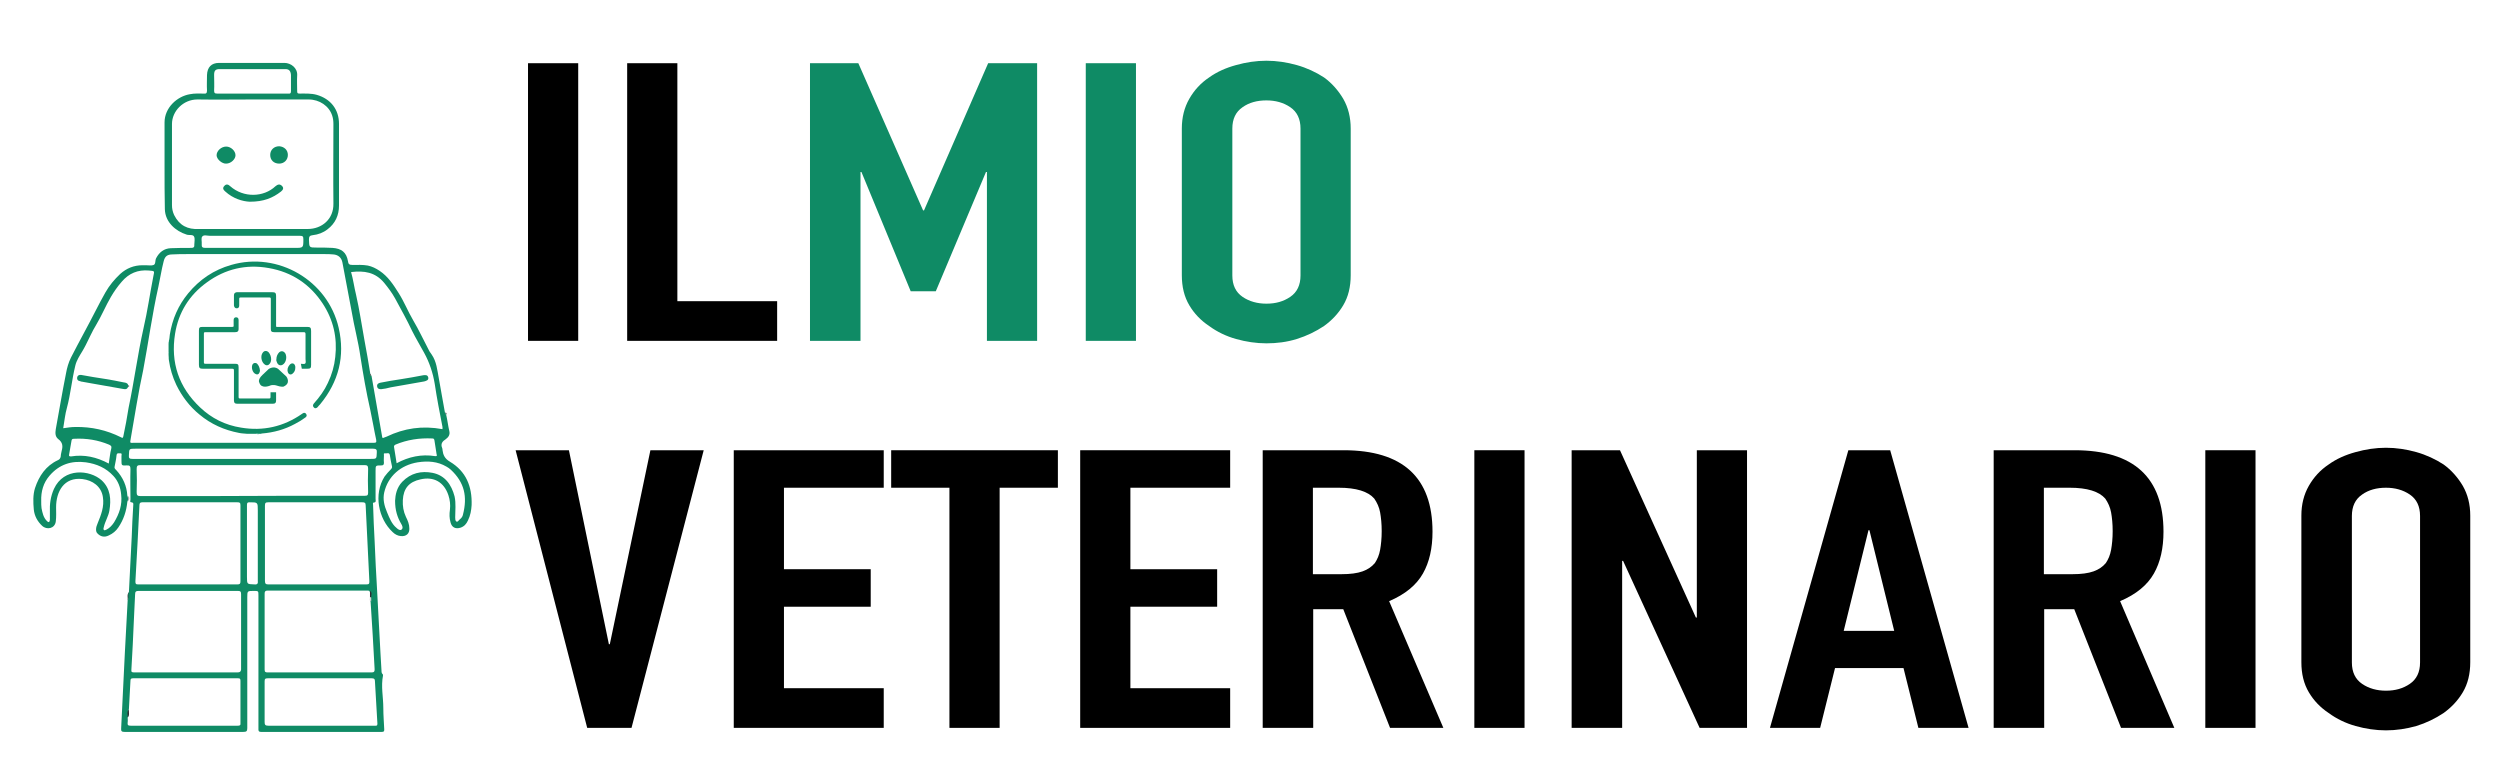 <?xml version="1.0" encoding="utf-8"?>
<!-- Generator: Adobe Illustrator 26.3.1, SVG Export Plug-In . SVG Version: 6.00 Build 0)  -->
<svg version="1.1" id="Livello_1" xmlns="http://www.w3.org/2000/svg" xmlns:xlink="http://www.w3.org/1999/xlink" x="0px" y="0px"
	 viewBox="0 0 806.8 246.1" style="enable-background:new 0 0 806.8 246.1;" xml:space="preserve">
<style type="text/css">
	.st0{fill:#0F8B65;}
	.st1{fill:#29292E;}
	.st2{fill:#AEACB0;}
	.st3{fill:#68666B;}
	.st4{fill:#2F2E34;}
	.st5{fill:#D6D4D7;}
	.st6{fill:#6A686D;}
	.st7{fill:#8C898E;}
	.st8{fill:#1EA987;}
</style>
<g>
	<path d="M170.4,110V20.4h16.2V110H170.4z"/>
	<path d="M202.4,110V20.4h16.2v76.8h32.2V110H202.4z"/>
	<path class="st0" d="M261.4,110V20.4H277l20.9,47.5h0.3l20.7-47.5h15.8V110h-16.2V55.5h-0.3L302,94h-8.1l-15.9-38.5h-0.3V110H261.4
		z"/>
	<path class="st0" d="M350.4,110V20.4h16.2V110H350.4z"/>
	<path class="st0" d="M381.4,41.5c0-3.6,0.8-6.8,2.4-9.6c1.6-2.8,3.7-5.1,6.4-6.9c2.5-1.8,5.4-3.1,8.7-4c3.2-0.9,6.5-1.4,9.8-1.4
		c3.3,0,6.6,0.5,9.8,1.4c3.2,0.9,6.2,2.3,8.8,4c2.5,1.8,4.6,4.2,6.2,6.9c1.6,2.8,2.4,6,2.4,9.6v47.3c0,3.8-0.8,7-2.4,9.7
		c-1.6,2.7-3.7,4.9-6.2,6.7c-2.7,1.8-5.6,3.2-8.8,4.2s-6.5,1.4-9.8,1.4c-3.3,0-6.6-0.5-9.8-1.4s-6.1-2.3-8.7-4.2
		c-2.7-1.8-4.8-4-6.4-6.7c-1.6-2.7-2.4-5.9-2.4-9.7V41.5z M397.7,88.9c0,3.1,1.1,5.4,3.3,6.9c2.2,1.5,4.8,2.2,7.7,2.2
		c3,0,5.5-0.7,7.7-2.2c2.2-1.5,3.3-3.8,3.3-6.9V41.5c0-3.1-1.1-5.4-3.3-6.9c-2.2-1.5-4.8-2.2-7.7-2.2c-3,0-5.6,0.7-7.7,2.2
		c-2.2,1.5-3.3,3.8-3.3,6.9V88.9z"/>
</g>
<g>
	<path d="M227.1,145.3l-23.3,89.6h-14.3l-23.1-89.6h17.2l12.9,62.6h0.3l13.1-62.6H227.1z"/>
	<path d="M236.8,234.9v-89.6h48.4v12.1H253v26.3h28v12.1h-28v26.3h32.2v12.8H236.8z"/>
	<path d="M306.4,234.9v-77.5h-18.8v-12.1h53.8v12.1h-18.8v77.5H306.4z"/>
	<path d="M348.6,234.9v-89.6H397v12.1h-32.2v26.3h28v12.1h-28v26.3H397v12.8H348.6z"/>
	<path d="M407.5,234.9v-89.6h26.1c19.1,0,28.7,8.8,28.7,26.3c0,5.3-1,9.8-3.1,13.5c-2.1,3.7-5.7,6.7-10.9,8.9l17.5,40.9h-17.2
		l-15.1-38.3h-9.7v38.3H407.5z M423.7,157.4v27.9h9.2c2.9,0,5.1-0.3,6.8-0.9c1.7-0.6,3-1.5,4-2.7c0.8-1.2,1.4-2.6,1.7-4.3
		c0.3-1.7,0.5-3.7,0.5-6s-0.2-4.3-0.5-6c-0.3-1.7-1-3.2-1.9-4.5c-2-2.3-5.8-3.5-11.5-3.5H423.7z"/>
	<path d="M475.8,234.9v-89.6h16.2v89.6H475.8z"/>
	<path d="M507.2,234.9v-89.6h15.6l24.5,54h0.3v-54h16.2v89.6h-15.3L523.8,181h-0.3v53.9H507.2z"/>
	<path d="M571.2,234.9l25.3-89.6h13.5l25.3,89.6h-16.2l-4.8-19.3h-22.1l-4.8,19.3H571.2z M611.3,203.6l-8-32.5h-0.3l-8,32.5H611.3z"
		/>
	<path d="M643.4,234.9v-89.6h26.1c19.1,0,28.7,8.8,28.7,26.3c0,5.3-1,9.8-3.1,13.5c-2.1,3.7-5.7,6.7-10.9,8.9l17.5,40.9h-17.2
		l-15.1-38.3h-9.7v38.3H643.4z M659.6,157.4v27.9h9.2c2.9,0,5.1-0.3,6.8-0.9c1.7-0.6,3-1.5,4-2.7c0.8-1.2,1.4-2.6,1.7-4.3
		c0.3-1.7,0.5-3.7,0.5-6s-0.2-4.3-0.5-6c-0.3-1.7-1-3.2-1.9-4.5c-2-2.3-5.8-3.5-11.5-3.5H659.6z"/>
	<path d="M711.7,234.9v-89.6h16.2v89.6H711.7z"/>
	<path d="M742.7,166.4c0-3.6,0.8-6.8,2.4-9.6c1.6-2.8,3.7-5.1,6.4-6.9c2.5-1.8,5.4-3.1,8.7-4c3.2-0.9,6.5-1.4,9.8-1.4
		c3.3,0,6.6,0.5,9.8,1.4c3.2,0.9,6.2,2.3,8.8,4c2.5,1.8,4.6,4.2,6.2,6.9c1.6,2.8,2.4,6,2.4,9.6v47.3c0,3.8-0.8,7-2.4,9.7
		c-1.6,2.7-3.7,4.9-6.2,6.7c-2.7,1.8-5.6,3.2-8.8,4.2c-3.2,0.9-6.5,1.4-9.8,1.4c-3.3,0-6.6-0.5-9.8-1.4c-3.2-0.9-6.1-2.3-8.7-4.2
		c-2.7-1.8-4.8-4-6.4-6.7c-1.6-2.7-2.4-5.9-2.4-9.7V166.4z M759,213.8c0,3.1,1.1,5.4,3.3,6.9c2.2,1.5,4.8,2.2,7.7,2.2
		c3,0,5.5-0.7,7.7-2.2c2.2-1.5,3.3-3.8,3.3-6.9v-47.3c0-3.1-1.1-5.4-3.3-6.9c-2.2-1.5-4.8-2.2-7.7-2.2c-3,0-5.6,0.7-7.7,2.2
		c-2.2,1.5-3.3,3.8-3.3,6.9V213.8z"/>
</g>
<g>
	<g>
		<path class="st1" d="M41.6,191.1c-0.1,0.9,0.4,1.8-0.4,2.6C41.3,192.8,40.9,191.9,41.6,191.1z"/>
		<path class="st2" d="M41.2,161.8c0-0.6,0-1.2,0-1.9C41.9,160.6,41.9,161.2,41.2,161.8z"/>
		<path class="st3" d="M144.1,133.8c-0.4-0.1-0.5-0.4-0.4-0.7C144.1,133.2,144.2,133.4,144.1,133.8z"/>
		<path class="st0" d="M145.2,149c-1.7-1-2.2-2.2-2.4-3.8c0-0.2,0-0.4-0.1-0.6c-0.6-1.4,0.1-2.2,1.2-2.9c0.8-0.6,1.4-1.4,1.1-2.6
			c-0.4-1.7-0.6-3.5-1-5.2c-0.2-0.2-0.2-0.5-0.4-0.7c-0.7-3.7-1.3-7.4-2-11.2c-0.5-2.6-0.7-5.3-2.3-7.6c-0.3-0.5-0.7-0.9-0.9-1.4
			c-1.7-3.2-3.2-6.5-5.1-9.7c-1.7-2.9-2.9-6-4.7-8.8c-1.7-2.7-3.4-5.3-6.1-7.1c-1.2-0.8-2.4-1.4-3.8-1.7c-1.7-0.3-3.3-0.2-5-0.2
			c-1,0-1.3-0.3-1.4-1.2c-0.5-2.9-2.1-4.1-5-4.3c-1.7-0.1-3.3-0.1-5-0.1c-2.6,0-2.5,0-2.6-2.6c0-1,0.3-1.3,1.2-1.4
			c1.8-0.2,3.4-0.8,4.8-1.9c2.5-1.9,3.7-4.5,3.7-7.7c0-8.8,0-17.5,0-26.3c0-4.7-2.7-8.1-7.2-9.4c-1.8-0.5-3.7-0.4-5.5-0.4
			c-0.6,0-0.8-0.1-0.8-0.7c0-1.7-0.1-3.4,0-5.1c0.2-2.5-2.1-4.1-4.1-4.1c-7,0-14,0-21.1,0c-2.5,0-3.8,1.4-3.9,3.9c0,1.7-0.1,3.3,0,5
			c0,0.9-0.3,1.1-1.1,1c-1.5,0-2.9-0.1-4.4,0.2c-4.2,0.7-8.2,4.4-8.2,9.1c0,4.8,0,9.6,0,14.5c0,4.5,0,9,0.1,13.5
			c0.1,4.2,3.5,7.1,7,8.2c0.8,0.3,2-0.1,2.4,0.6c0.4,0.7,0.1,1.8,0.1,2.7c0.1,0.7-0.2,1-0.9,1c-2.2,0-4.5,0-6.7,0.1
			c-2.2,0.1-3.7,1.3-4.7,3.2c-0.4,0.7-0.1,1.9-0.8,2.2c-0.7,0.3-1.6,0.1-2.5,0.1c-0.4,0-0.8,0-1.1,0c-2.8,0-5.2,1-7.2,2.8
			c-1.9,1.8-3.5,3.7-4.8,6c-1.1,1.9-2.1,3.9-3.1,5.8c-2.6,5.1-5.4,10.1-8,15.2c-0.8,1.6-1.3,3.4-1.6,5.1c-1.2,6-2.2,12-3.3,18
			c-0.2,1.3-0.2,2.4,0.8,3.2c1.5,1.1,1.5,2.4,1.1,3.8c-0.1,0.6-0.3,1.2-0.3,1.8c-0.1,0.6-0.4,1-0.9,1.2c-3.9,1.8-6.1,5.1-7.4,9
			c-0.7,2.2-0.6,4.6-0.4,6.9c0.2,2.1,1.2,3.9,2.7,5.3c1.5,1.4,4.1,0.9,4.4-1.4c0.2-1.6,0.1-3.1,0.1-4.6c0-5,2.5-9.8,8.5-9.1
			c3.3,0.4,6.1,2.4,6.6,5.8c0.5,3.1-0.6,5.8-1.7,8.5c-0.6,1.3-0.7,2.6-0.1,3.2c1,1.1,2.3,1.4,3.7,0.7c1.3-0.6,2.3-1.4,3.1-2.6
			c1.7-2.5,2.6-5.3,2.9-8.3c0.3-0.6,0.3-1.2,0-1.9c-0.2-3.2-1.4-5.9-3.6-8.3c-0.3-0.3-0.7-0.6-0.5-1.2c0.2-1.1,0.5-2.3,0.6-3.5
			c0.1-0.9,0.6-0.7,1.1-0.7c0.8-0.1,0.5,0.5,0.5,0.9c0,0.5,0,0.9,0,1.4c0,1.6,0,1.7,1.7,1.6c1-0.1,1.2,0.3,1.2,1.2
			c-0.1,3.3,0,6.5,0,9.8c0,0.3-0.3,0.9,0.3,0.9c0.8,0.1,0.6,0.6,0.6,1c-0.2,3.4-0.4,6.9-0.5,10.3c-0.3,5.9-0.6,11.8-0.9,17.7
			c-0.5,0.8,0.1,1.8-0.4,2.6c-0.3,5.6-0.6,11.2-0.9,16.8c-0.4,8.2-0.8,16.4-1.2,24.5c-0.1,1,0.2,1.2,1.1,1.2c12.8,0,25.5,0,38.3,0
			c1,0,1.3-0.2,1.3-1.2c0-14.1,0-28.2,0-42.2c0-2.1,0-2.1,2.1-2.1c1.5,0,1.5,0,1.5,1.5c0,14.3,0,28.6,0,42.9c0,0.6-0.1,1.1,0.9,1.1
			c13,0,26,0,38.9,0c0.7,0,0.8-0.2,0.8-0.8c-0.1-2.3-0.3-4.6-0.3-6.9c0-3.5-0.8-7-0.1-10.5c0-0.2,0-0.4-0.2-0.5
			c-0.3-0.4-0.3-0.8-0.3-1.3c-0.1-1.7-0.2-3.4-0.3-5.1c-0.4-6.8-0.7-13.6-1.1-20.5c-0.3-5.3-0.6-10.6-0.8-15.9
			c-0.2-3.9-0.4-7.8-0.5-11.7c0-0.3-0.2-0.8,0.2-0.8c0.9-0.1,0.6-0.7,0.6-1.2c0-3,0-6,0-9c0-1.8,0-1.8,1.8-1.8
			c0.7,0,0.9-0.2,0.9-0.9c-0.1-0.8,0-1.5,0-2.3c0-0.3-0.2-0.8,0.4-0.7c0.5,0.1,1.3-0.4,1.5,0.5c0.2,1.2,0.4,2.5,0.7,3.7
			c0.1,0.4-0.1,0.7-0.4,1c-0.7,0.7-1.4,1.5-2,2.3c-3.6,5.7-2,13.6,2.6,17.9c0.7,0.7,1.6,1.2,2.6,1.3c1.8,0.2,2.9-0.8,2.8-2.5
			c0-1.3-0.5-2.5-1.1-3.7c-0.8-1.7-1.1-3.5-1-5.4c0.2-3.8,2-5.9,5.7-6.7c4.3-1,7.6,0.9,9,5.1c0.5,1.5,0.7,3.1,0.5,4.7
			c-0.2,1.4-0.2,2.7,0.2,4.1c0.4,1.6,1.6,2.2,3.2,1.7c1.2-0.4,1.9-1.2,2.4-2.3c0.8-1.6,1.1-3.3,1.2-5
			C152.4,157,150.4,152.1,145.2,149z M69.1,24.2c0-1.4,0.4-1.9,1.8-1.9c7.1,0,14.1,0,21.2,0c1.2,0,1.7,0.6,1.8,1.9
			c0,1.7,0,3.5,0,5.2c0,0.7-0.2,0.9-0.9,0.8c-3.8,0-7.7,0-11.5,0c-3.8,0-7.6,0-11.4,0c-0.8,0-1-0.2-1-1
			C69.2,27.5,69.1,25.9,69.1,24.2z M56.2,69.4c-0.5-1.1-0.7-2.1-0.7-3.2c0-8.7,0-17.5,0-26.2c0-4.1,3.6-7.9,8.2-7.9c6,0.1,12,0,18,0
			c6,0,11.9,0,17.9,0c3.5,0,6.6,2.1,7.6,5.2c0.3,0.9,0.4,1.8,0.4,2.8c0,8.5-0.1,17.1,0,25.6c0.1,5-3.7,8.2-8.3,8.2
			c-5.9,0-11.8,0-17.8,0c-5.8,0-11.5,0-17.3,0C60.6,74.1,57.9,72.8,56.2,69.4z M65.3,76.3c0.5-0.6,1.6-0.2,2.5-0.2
			c4.6,0,9.2,0,13.8,0c5.1,0,10.2,0,15.2,0c0.9,0,1.1,0.2,1.1,1.1c0,2.8,0,2.8-2.8,2.8c-9.6,0-19.2,0-28.8,0c-0.9,0-1.3-0.2-1.2-1.2
			C65.2,78,64.8,76.8,65.3,76.3z M51.1,92.6c0.6-2.7,1-5.5,1.7-8.2c0.4-1.7,1.2-2.3,2.9-2.3c1.6-0.1,3.2-0.1,4.8-0.1
			c14.8,0,29.5,0,44.3,0c0.9,0,1.8,0,2.7,0.1c1.6,0.1,2.7,1,3,2.6c1,5.3,2,10.6,3,15.9c0.8,4.8,2.1,9.5,2.8,14.4
			c0.9,5.8,1.9,11.6,3.2,17.3c0.7,3.2,1.2,6.4,1.9,9.6c0.2,1-0.2,1-0.9,1c-5.6,0-11.2,0-16.7,0c-7.4,0-14.7,0-22.1,0
			c-12.8,0-25.5,0-38.3,0c-1.5,0-1.5,0.3-1.2-1.4c1.3-7.3,2.4-14.7,4-22C47.9,110.5,49.1,101.5,51.1,92.6z M39.1,159.6
			c0.4,3.3-0.6,6.2-2.3,9c-0.6,0.9-1.4,1.8-2.4,2.3c-0.3,0.1-0.7,0.4-0.9,0.1c-0.2-0.2-0.1-0.6,0-0.9c0.4-1.8,1.5-3.5,1.8-5.3
			c0.6-3.6,0.4-7.1-2.5-9.8c-3.8-3.4-12.2-4.2-15.4,2.8c-1.1,2.5-1.4,4.9-1.3,7.5c0,0.8,0,1.7,0,2.5c-0.1,0.8-0.5,0.9-1,0.3
			c-1.1-1.1-1.4-2.6-1.7-4.1c-0.1-0.7-0.1-1.5-0.1-2.3c-0.1-3.1,0.7-5.9,2.7-8.2c3.1-3.6,7-4.9,11.7-4.3c3.5,0.5,6.5,1.8,8.9,4.4
			C38.1,155.2,38.9,157.3,39.1,159.6z M22.3,146.7c0.3-1.5,0.5-3.1,0.8-4.6c0.1-0.5,0.5-0.5,0.9-0.5c3.9-0.2,7.6,0.4,11.2,1.9
			c0.6,0.3,0.9,0.5,0.7,1.3c-0.4,1.5-0.5,3.1-0.8,4.8c-3.9-2.1-7.9-3-12.2-2.3C22.3,147.3,22.2,147.1,22.3,146.7z M39.8,140.8
			c-0.1,0.7-0.4,0.5-0.8,0.3c-4.6-2.3-9.5-3.4-14.7-3.3c-1.3,0-2.5,0.2-3.9,0.4c0.4-2.3,0.6-4.5,1.2-6.6c1.2-4.5,1.6-9.1,2.7-13.6
			c0.4-1.7,1.4-3.2,2.3-4.7c0.4-0.6,0.7-1.3,1.1-2c1.1-2.1,2-4.3,3.3-6.4c1.8-3,3.1-6.2,4.8-9.1c1-1.7,2.1-3.3,3.5-4.9
			c2.3-2.7,5.2-3.9,8.7-3.6c1.9,0.2,1.9,0,1.5,1.8c-1.1,5.6-1.9,11.3-3.2,16.9c-1.9,8.5-3,17.1-4.8,25.6
			C41,134.9,40.4,137.9,39.8,140.8z M76.7,234.2c-11.5,0-23,0-34.5,0c-0.9,0-1.1-0.2-1-1.1c0.1-0.5,0-1.1,0-1.6
			c0.5-0.8-0.1-1.8,0.4-2.6c0.2-3.1,0.3-6.1,0.5-9.2c0-0.6,0.2-0.8,0.8-0.8c11.3,0,22.6,0,33.9,0c0.6,0,0.8,0.1,0.8,0.8
			c0,4.5,0,9,0,13.5C77.7,234.1,77.4,234.2,76.7,234.2z M76.6,217c-5.6,0-11.2,0-16.7,0c-5.5,0-11.1,0-16.6,0c-0.7,0-1-0.1-0.9-0.9
			c0.3-5.3,0.6-10.6,0.8-15.9c0.1-2.8,0.3-5.6,0.4-8.4c0-0.9,0.3-1.1,1.2-1.1c10.6,0,21.3,0,31.9,0c0.9,0,1.1,0.2,1.1,1.1
			c0,8.1,0,16.2,0,24.3C77.7,216.8,77.4,217,76.6,217z M43.7,187.6c0.5-8.2,0.9-16.4,1.3-24.5c0-0.7,0.2-1,0.9-1
			c10.2,0,20.5,0,30.7,0c0.7,0,1,0.1,1,0.9c0,8.2,0,16.4,0,24.6c0,0.8-0.2,1-1,1c-5.4,0-10.7,0-16.1,0c-5.3,0-10.6,0-15.9,0
			C43.8,188.6,43.7,188.4,43.7,187.6z M82.1,188.6c-2.4-0.1-2.4,0-2.4-2.5c0-3.6,0-7.2,0-10.8c0-4.1,0-8.2,0-12.3
			c0-0.8,0.2-0.9,0.9-0.9c2.6,0,2.6,0,2.6,2.7c0,7.5,0,15.1,0,22.6C83.3,188.3,83.1,188.7,82.1,188.6z M45.4,160.1
			c-1.1,0-1.3-0.3-1.3-1.3c0.1-2.5,0.1-4.9,0-7.4c0-1,0.2-1.3,1.2-1.3c12,0,24.1,0,36.1,0c12.1,0,24.1,0,36.2,0
			c0.9,0,1.2,0.2,1.2,1.2c-0.1,2.5-0.1,5.1,0,7.6c0,0.9-0.2,1.1-1.1,1.1c-8.2,0-16.4,0-24.6,0C77.2,160.1,61.3,160.1,45.4,160.1z
			 M85.5,163.2c0-0.9,0.2-1.1,1.1-1.1c10.1,0,20.2,0,30.3,0c0.7,0,1.1,0.1,1.1,0.9c0.4,8.2,0.8,16.4,1.2,24.6c0,0.8-0.1,1-1,1
			c-5.3,0-10.6,0-15.8,0c-5.2,0-10.5,0-15.7,0c-0.8,0-1.2-0.1-1.2-1.1C85.5,179.4,85.5,171.3,85.5,163.2z M121.8,233.6
			c0,0.7-0.4,0.6-0.8,0.6c-3,0-6.1,0-9.1,0c-2.7,0-5.5,0-8.2,0c-5.7,0-11.4,0-17.1,0c-1,0-1.2-0.3-1.2-1.2c0-4.4,0-8.7,0-13.1
			c0-0.8,0.2-1,1-1c11.2,0,22.4,0,33.6,0c0.7,0,1,0.2,1,0.9C121.3,224.4,121.5,229,121.8,233.6z M120.9,216c0,0.8-0.2,1-1,1
			c-11.2,0-22.3,0-33.5,0c-0.7,0-1-0.1-1-0.9c0-8.2,0-16.3,0-24.5c0-0.7,0.2-1,0.9-1c10.8,0,21.6,0,32.3,0c0.2,0,0.4,0,0.6,0.1
			c0.4,0.6,0.2,1.2,0.2,1.9c0.1,0.5-0.1,1.1,0.2,1.6C120.1,201.4,120.5,208.7,120.9,216z M121.6,146.1c-0.1,2,0,2-2.1,2
			c-12.6,0-25.3,0-37.9,0c-12.9,0-25.9,0-38.8,0c-1,0-1.3-0.2-1.2-1.2c0.1-2.1,0-2.1,2.2-2.1c25.5,0,51.1,0,76.6,0
			C121.4,144.8,121.7,145.1,121.6,146.1z M124.8,140.9c-0.3,0.1-0.6,0.2-0.8,0.3c-0.5,0.3-0.7,0.1-0.7-0.4
			c-0.9-5.2-1.8-10.3-2.7-15.5c-0.2-1.3-0.5-2.7-0.7-4c-0.2-0.2-0.2-0.5-0.4-0.7c-0.6-3.6-1.2-7.3-1.9-10.9
			c-0.9-4.9-1.6-9.8-2.7-14.6c-0.6-2.4-0.9-4.9-1.6-7.3c4.2-0.5,7.8,0,10.7,3.5c1.3,1.6,2.5,3.2,3.5,5c1.9,3.5,3.8,6.9,5.5,10.5
			c1.2,2.4,2.6,4.7,3.9,7.1c1.7,3.1,2.8,6.4,3.4,10c0.7,4.7,1.6,9.3,2.5,13.9c0,0.2,0,0.4,0,0.7
			C136.3,137.3,130.4,138.2,124.8,140.9z M140.4,147.2c-4.4-0.7-8.5,0.2-12.4,2.3c-0.3-1.7-0.5-3.4-0.8-5c-0.1-0.5-0.1-0.7,0.4-1
			c3.8-1.6,7.8-2.2,11.9-2c0.4,0,0.6,0.1,0.7,0.6c0.2,1.5,0.5,3,0.7,4.5C141.1,147,141,147.3,140.4,147.2z M149.4,166.1
			c-0.1,0.6-0.5,1.1-1,1.5c-0.4,0.3-0.7,1-1.1,0.7c-0.4-0.2-0.4-0.9-0.4-1.3c0-2.3,0.3-4.5-0.2-6.8c-1-3.8-3.1-6.8-7.1-7.6
			c-3.6-0.7-7,0-9.8,2.9c-1.8,1.9-2.2,4.2-2.3,6.1c0,3,0.7,5.3,2,7.5c0.3,0.5,0.7,1.3,0.1,1.8c-0.5,0.4-1.2-0.1-1.6-0.5
			c-1.6-1.3-2.3-3.2-3.1-5.1c-0.9-2.1-1.4-4.2-0.9-6.4c1.2-5.2,5.3-8.8,10.8-9.7c3.3-0.5,6.4-0.3,9.3,1.4c0.5,0.3,1,0.6,1.4,1
			C149.9,155.7,150.9,160.3,149.4,166.1z"/>
		<path class="st1" d="M41.6,229c-0.1,0.9,0.3,1.8-0.4,2.6C41.3,230.7,40.8,229.7,41.6,229z"/>
		<path class="st4" d="M119.4,192.7c0-0.7,0-1.3,0-2c0.9,0.6,0.3,1.4,0.4,2.1C119.6,192.9,119.4,192.9,119.4,192.7z"/>
		<path class="st5" d="M119.4,192.7c0.1,0,0.3,0.1,0.4,0.1c0,0.4,0,0.9,0,1.3C119,193.8,119.4,193.2,119.4,192.7z"/>
		<path class="st6" d="M119.3,120.6c0.4,0.1,0.5,0.3,0.4,0.7C119.3,121.2,119.2,120.9,119.3,120.6z"/>
		<path class="st0" d="M80.6,65.1c-2.3-0.1-5.4-1-7.9-3.3c-0.6-0.5-1-1.1-0.3-1.8c0.6-0.7,1.3-0.5,1.9,0.1c4.3,3.8,10.8,3.6,14.6,0
			c0.7-0.6,1.4-0.8,2.1-0.1c0.7,0.7,0.3,1.3-0.3,1.8C88,63.9,85.1,65.1,80.6,65.1z"/>
		<path class="st0" d="M73,52.8c-1.3,0.1-3.1-1.4-3.1-2.7c0-1.4,1.5-2.8,3.1-2.8c1.5,0,3,1.4,3,2.8C76,51.4,74.5,52.8,73,52.8z"/>
		<path class="st0" d="M92.9,50c0,1.6-1.2,2.8-2.8,2.8c-1.7,0-2.9-1.1-2.9-2.8c0-1.6,1.2-2.8,2.9-2.8C91.7,47.3,92.9,48.4,92.9,50z"
			/>
		<path class="st0" d="M123,125.6c-0.8,0-1.2-0.2-1.3-0.9c-0.1-0.8,0.5-1.1,1.1-1.2c2.1-0.4,4.2-0.8,6.4-1.1
			c2.5-0.4,4.9-0.8,7.4-1.3c0.8-0.1,1.4-0.1,1.6,0.7c0.2,0.9-0.6,1.1-1.3,1.3c-3.6,0.6-7.2,1.3-10.8,1.9
			C125,125.3,124,125.5,123,125.6z"/>
		<path class="st0" d="M41.3,124.9c-0.3,0.9-1.1,0.7-1.7,0.6c-2.3-0.4-4.5-0.8-6.8-1.2c-2.1-0.4-4.2-0.7-6.2-1.1
			c-0.3,0-0.5-0.1-0.8-0.2c-0.7-0.1-1-0.5-0.9-1.2c0.1-0.6,0.6-0.9,1.3-0.8c2.6,0.5,5.2,0.9,7.8,1.3c2,0.3,3.9,0.7,5.9,1.1
			c0.5,0.1,1.1,0.1,1.4,0.7C41.4,124.4,41.4,124.7,41.3,124.9z"/>
		<path class="st7" d="M41.3,124.9c0-0.2,0-0.5,0-0.7c0.2,0.1,0.5,0.2,0.4,0.5C41.6,124.9,41.4,125,41.3,124.9z"/>
	</g>
	<g>
		<path class="st0" d="M54.5,110c0.2-0.6,0.2-1.3,0.3-2c0.8-5,2.7-9.4,5.9-13.3c3.7-4.5,8.3-7.6,13.9-9.2c15.1-4.4,31.2,5,34.7,20.3
			c2.1,9.2,0,17.4-6,24.7c-0.3,0.3-0.6,0.6-0.8,0.9c-0.4,0.4-0.9,0.5-1.2,0.1c-0.4-0.4-0.4-0.8,0-1.3c1.8-2,3.4-4.2,4.5-6.6
			c1.3-2.7,2.1-5.5,2.4-8.4c0.7-6.2-0.6-12-4.1-17.3c-4.1-6.2-9.9-10.1-17.4-11.4c-7.3-1.3-14,0.3-19.9,4.6
			c-5.7,4.1-9.2,9.7-10.3,16.6c-1.5,9.3,1.2,17.3,8.1,23.8c3.7,3.5,8.1,5.7,13.2,6.5c7.1,1.2,13.7-0.3,19.6-4.4
			c0.1-0.1,0.2-0.1,0.3-0.2c0.4-0.3,0.9-0.2,1.1,0.2c0.3,0.4,0.2,0.8-0.2,1.1c-1.1,0.8-2.2,1.5-3.4,2.1c-3.3,1.8-6.9,2.8-10.7,3.1
			c-0.1,0-0.2,0-0.2,0.1c-0.3,0-0.7,0-1,0c-0.2-0.1-0.4-0.1-0.7,0c-0.9,0-1.9,0-2.8,0c-0.9-0.1-1.8-0.1-2.7-0.3
			c-4.7-0.9-9-2.8-12.7-5.9c-3.2-2.6-5.7-5.9-7.5-9.6c-1.2-2.5-2-5.2-2.4-8c-0.1-0.6,0-1.1-0.1-1.7c0-0.2,0-0.4,0-0.7
			c0.1-0.1,0.1-0.1,0-0.2c0-0.9,0-1.9,0-2.8c0.1-0.1,0.1-0.1,0-0.2C54.5,110.4,54.5,110.2,54.5,110z"/>
		<path class="st8" d="M82.9,140.1c0.2-0.2,0.4-0.2,0.7,0C83.3,140.1,83.1,140.1,82.9,140.1z"/>
		<path class="st8" d="M54.5,110.6c0.1,0.1,0.1,0.1,0,0.2C54.5,110.8,54.5,110.7,54.5,110.6z"/>
		<path class="st8" d="M54.5,113.7c0.1,0.1,0.1,0.1,0,0.2C54.5,113.8,54.5,113.7,54.5,113.7z"/>
		<path class="st0" d="M89.1,126.6c0,0.9,0,1.7,0,2.6c0,0.8-0.3,1.1-1.1,1.1c-3.8,0-7.6,0-11.4,0c-0.8,0-1.1-0.3-1.1-1.1
			c0-3.2,0-6.4,0-9.6c0-0.5-0.1-0.6-0.6-0.6c-3.1,0-6.3,0-9.4,0c-1,0-1.3-0.2-1.3-1.3c0-3.7,0-7.4,0-11c0-1,0.2-1.2,1.2-1.2
			c3.2,0,6.3,0,9.5,0c0.4,0,0.6-0.1,0.5-0.5c0-0.6,0-1.2,0-1.7c0-0.6,0.3-0.9,0.8-0.9c0.5,0,0.8,0.3,0.8,0.9c0,1,0,2,0,2.9
			c0,0.7-0.3,1-1.1,1c-3.2,0-6.4,0-9.6,0c-0.4,0-0.5,0.1-0.5,0.5c0,3.1,0,6.2,0,9.2c0,0.4,0.1,0.5,0.5,0.5c3.2,0,6.3,0,9.5,0
			c1,0,1.2,0.2,1.2,1.2c0,3.2,0,6.3,0,9.5c0,0.4,0.1,0.5,0.5,0.5c3.1,0,6.2,0,9.3,0c0.4,0,0.5-0.1,0.5-0.5c0-0.5,0-0.9,0-1.5"/>
		<path class="st0" d="M97.1,117.4c0.5,0,1.1,0.2,1.4-0.1c0.3-0.3,0.1-0.9,0.1-1.4c0-2.7,0-5.4,0-8.1c0-0.5-0.2-0.6-0.6-0.6
			c-3.2,0-6.3,0-9.5,0c-0.9,0-1.1-0.3-1.1-1.1c0-3.2,0-6.4,0-9.6c0-0.4-0.1-0.5-0.5-0.5c-3.1,0-6.2,0-9.2,0c-0.4,0-0.5,0.1-0.5,0.5
			c0,0.7,0,1.4,0,2.1c0,0.6-0.3,0.9-0.8,0.9c-0.5,0-0.8-0.3-0.9-0.9c0-1.1,0-2.2,0-3.3c0-0.6,0.3-0.9,0.9-1c0.2,0,0.3,0,0.5,0
			c3.6,0,7.2,0,10.9,0c1,0,1.3,0.2,1.3,1.2c0,3.1,0,6.2,0,9.3c0,0.8-0.1,0.7,0.7,0.7c3.1,0,6.2,0,9.3,0c1,0,1.3,0.2,1.3,1.3
			c0,3.7,0,7.4,0,11c0,1-0.2,1.2-1.3,1.2c-0.6,0-1.2,0-1.7,0"/>
		<path class="st0" d="M87.5,115.9c0,0.5-0.1,1-0.4,1.4c-0.4,0.6-1.1,0.8-1.7,0.3c-1.1-0.8-1.4-2.8-0.6-3.8c0.5-0.7,1.3-0.7,1.9-0.1
			C87.2,114.3,87.5,115.1,87.5,115.9z"/>
		<path class="st0" d="M89.2,115.9c0-0.8,0.3-1.6,0.9-2.2c0.7-0.6,1.5-0.4,2,0.4c0.5,1,0.3,2.5-0.5,3.3c-0.8,0.8-1.8,0.6-2.2-0.4
			C89.2,116.6,89.1,116.2,89.2,115.9z"/>
		<path class="st0" d="M83.9,119.6c0,0.2-0.1,0.5-0.2,0.7c-0.2,0.5-0.7,0.7-1.2,0.4c-1-0.4-1.5-2.1-1-3.1c0.3-0.5,0.9-0.6,1.4-0.3
			C83.5,117.9,83.8,118.6,83.9,119.6z"/>
		<path class="st0" d="M95.3,118.7c0,0.8-0.3,1.4-0.9,1.9c-0.6,0.5-1.3,0.2-1.5-0.5c-0.3-0.9,0-1.7,0.6-2.4c0.3-0.3,0.6-0.5,1.1-0.4
			c0.5,0.2,0.6,0.6,0.7,1C95.3,118.5,95.3,118.6,95.3,118.7z"/>
	</g>
	<path class="st0" d="M83.7,123.5c0,0-0.7-0.9,1-2.5l2-1.9c0,0,1.5-1.1,3-0.1l2.7,2.5c0,0,1.7,2.2-1,3.3c0,0-0.8,0.1-2.2-0.4
		c0,0-1.2-0.4-2.2,0.1C87,124.5,84.3,125.6,83.7,123.5z"/>
</g>
</svg>
